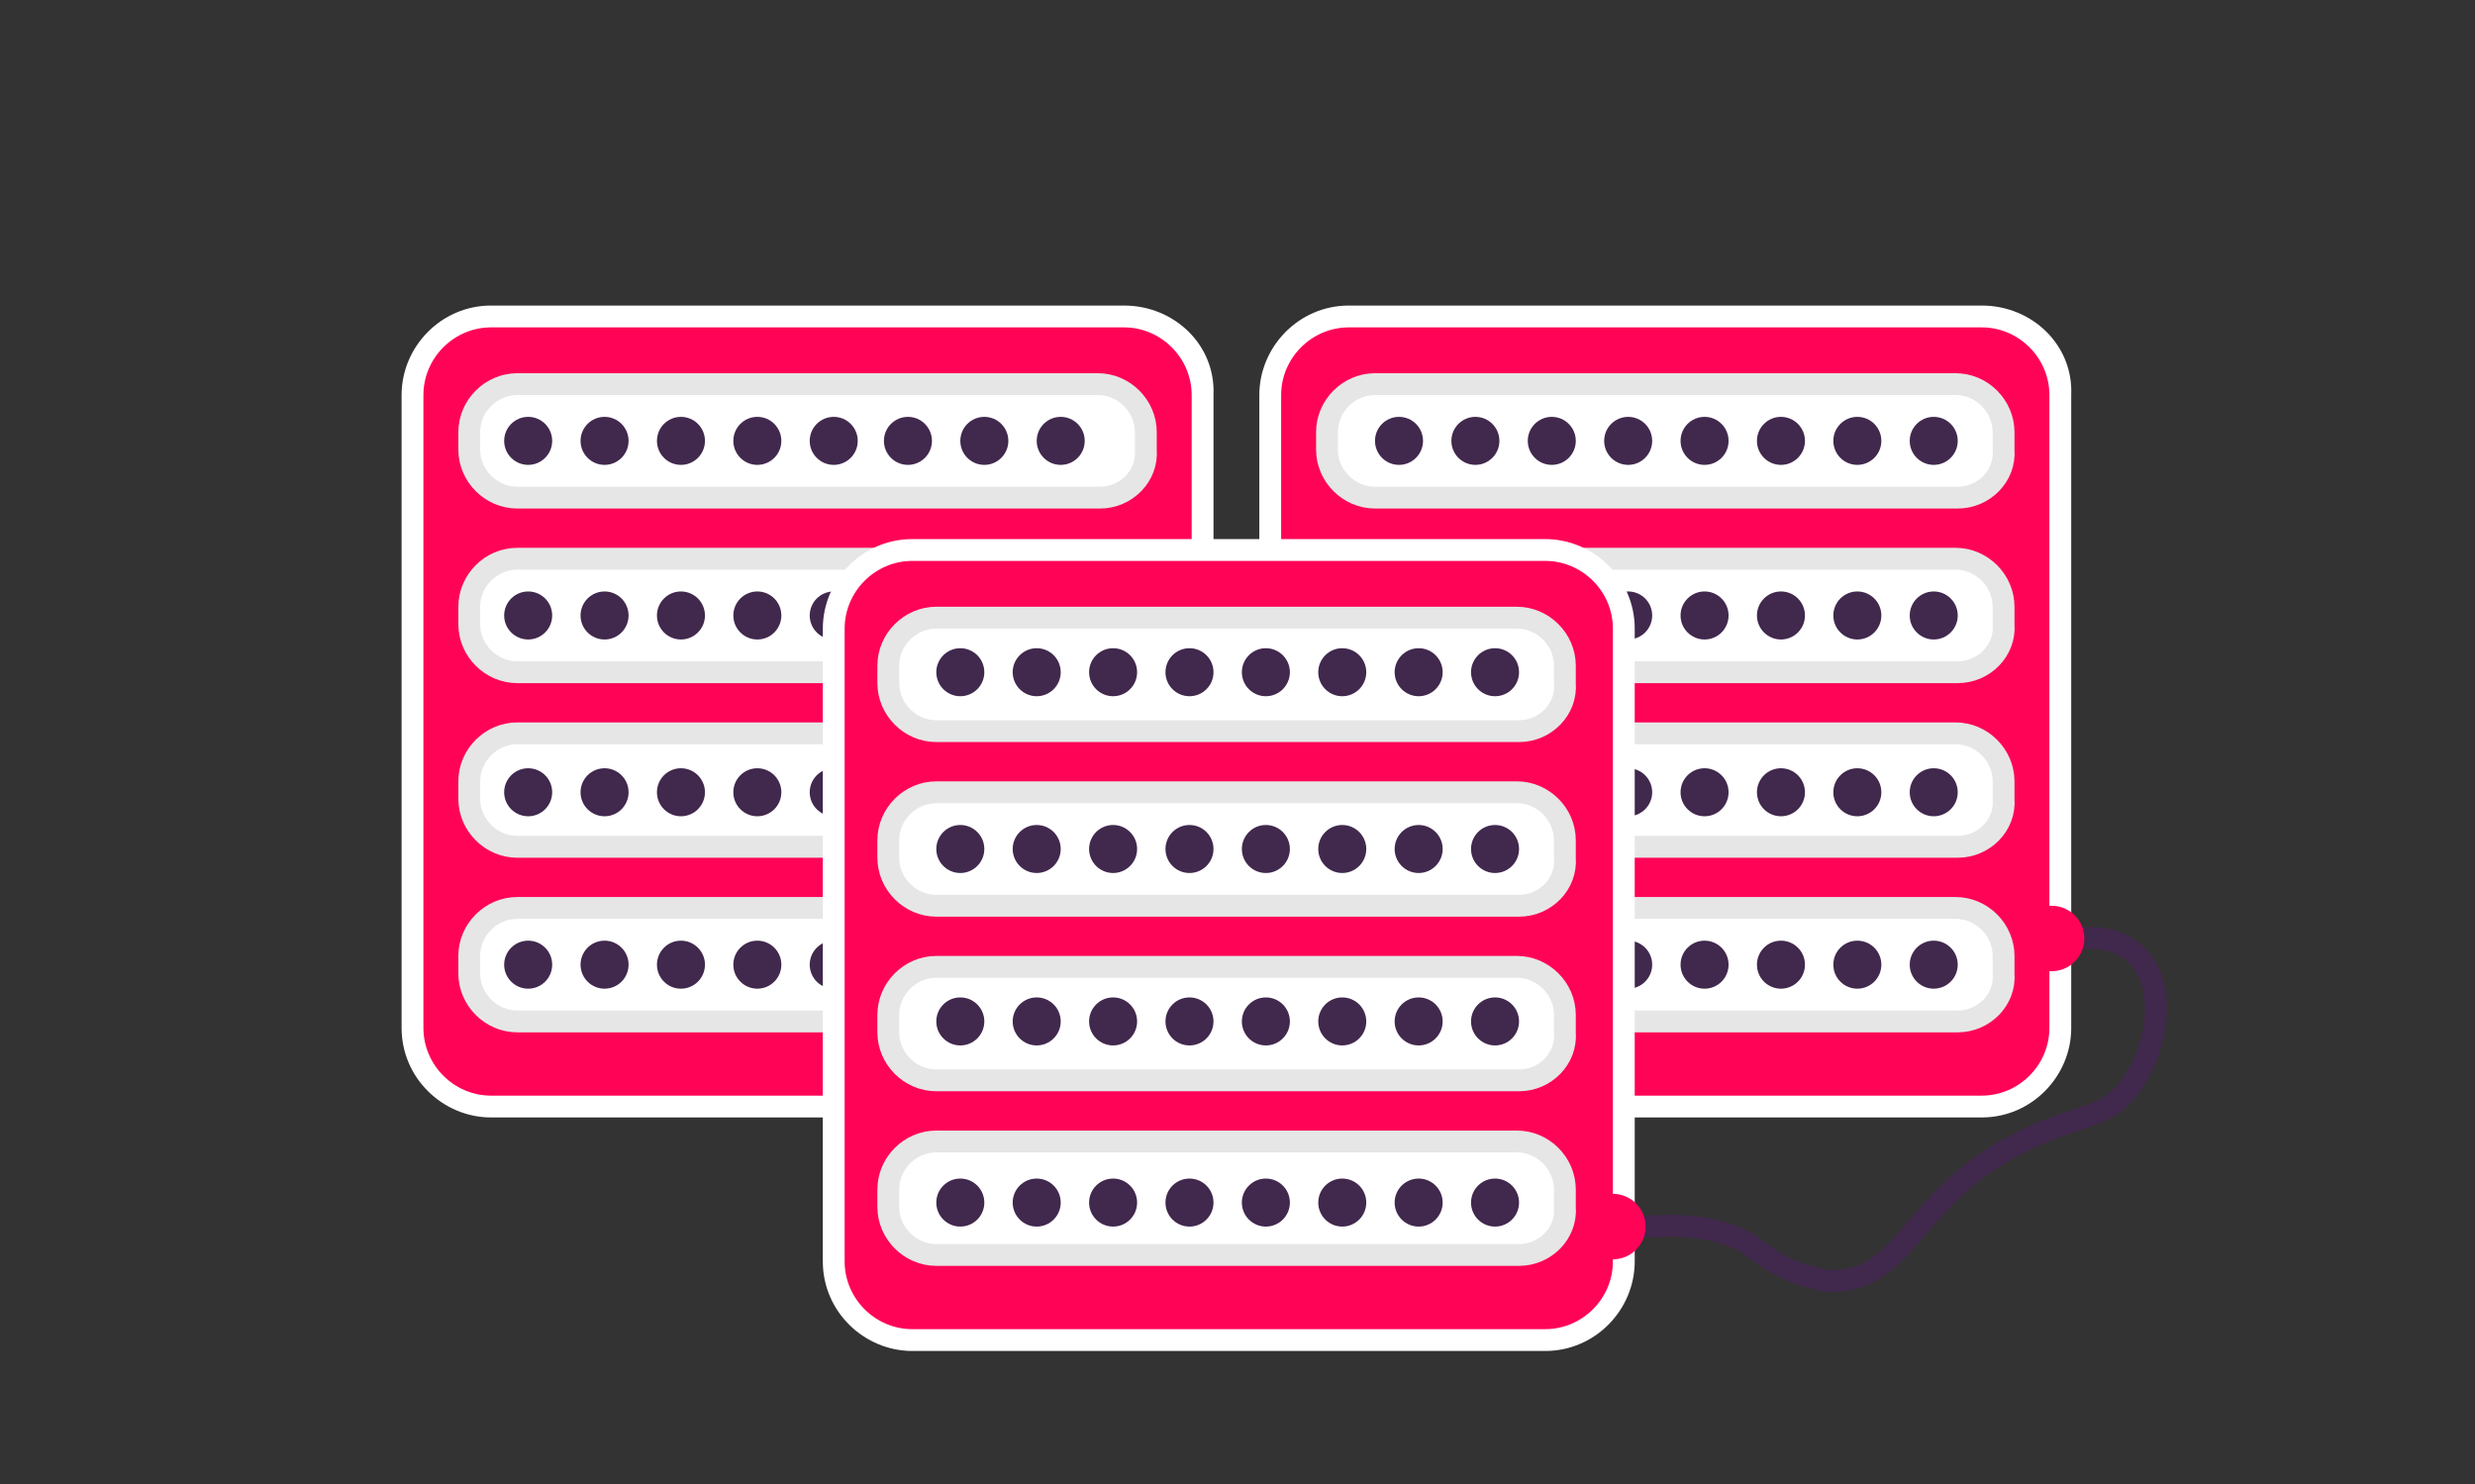 <?xml version="1.0" encoding="utf-8"?>
<!-- Generator: Adobe Illustrator 26.5.0, SVG Export Plug-In . SVG Version: 6.00 Build 0)  -->
<svg version="1.1" xmlns="http://www.w3.org/2000/svg" xmlns:xlink="http://www.w3.org/1999/xlink" x="0px" y="0px"
	 viewBox="0 0 113.4 68" style="enable-background:new 0 0 113.4 68;" xml:space="preserve">
<rect x="0" y="0" width="113.4" height="68" fill="#333333" stroke="none"/>
<style type="text/css">
	.st0{fill:#46254F;}
	.st1{fill:#FF0357;}
	.st2{fill:#C2BAC5;}
	.st3{fill:#969099;}
	.st4{fill:#C6C6C6;}
	.st5{clip-path:url(#SVGID_00000157988901967660779920000002394399074946965134_);}
	.st6{fill:#41284D;}
	.st7{fill:#CC0246;}
	.st8{fill:#E6E6E6;}
	.st9{clip-path:url(#SVGID_00000006694885430299708590000013424420132693227650_);}
	.st10{fill:#371C3D;}
	.st11{fill:#A6A0A9;}
	.st12{fill:none;}
	.st13{fill:#7A6880;}
	.st14{clip-path:url(#SVGID_00000152976905827701302310000013543540196722424749_);}
	.st15{fill:#2C1C35;}
	.st16{fill:#34203D;}
	.st17{clip-path:url(#SVGID_00000157996666917888075520000016723429759124975003_);}
	.st18{fill:#C6724C;}
	.st19{clip-path:url(#SVGID_00000149347497525717102850000010430313599893522354_);}
	.st20{clip-path:url(#SVGID_00000113318028699515543060000002465246490969136317_);}
	.st21{fill:#AF5332;}
	.st22{clip-path:url(#SVGID_00000131350655996440553070000013237360185964179902_);}
	.st23{fill:#F2E5DE;}
	.st24{fill:#4B4668;}
	.st25{clip-path:url(#SVGID_00000155113307136258618190000010352808966062321025_);}
	.st26{fill:#E5D9EB;}
	.st27{fill:none;stroke:#41284D;stroke-width:1.4;stroke-miterlimit:10;}
	.st28{fill:none;stroke:#FF0357;stroke-width:1.4;stroke-miterlimit:10;}
	.st29{clip-path:url(#SVGID_00000097469688004142645350000017914700118701379732_);}
	.st30{clip-path:url(#SVGID_00000008122567546963809260000004961589972666748567_);}
	.st31{clip-path:url(#SVGID_00000117666754495593720260000003807933936581993380_);}
	.st32{clip-path:url(#SVGID_00000152221809749126698140000016401284623982767794_);}
	.st33{clip-path:url(#SVGID_00000065069432715543638080000000008599968796274874_);}
	.st34{clip-path:url(#SVGID_00000023279739165588969670000005515327452678141091_);}
	.st35{clip-path:url(#SVGID_00000123402846597014269580000014814633294580522936_);}
	.st36{clip-path:url(#SVGID_00000054960097074937687140000017371461172943835813_);}
	.st37{clip-path:url(#SVGID_00000082345680030082547050000002579972878498038189_);}
	.st38{clip-path:url(#SVGID_00000157304264759224406950000006402349532191356811_);}
	.st39{clip-path:url(#SVGID_00000087392411755887564810000010638951003992617863_);}
	.st40{clip-path:url(#SVGID_00000180332841831091693810000013668954744630508420_);}
	.st41{clip-path:url(#SVGID_00000063608883228098179450000000305901426892855996_);}
	.st42{clip-path:url(#SVGID_00000008855493060011365490000005272529298456136593_);}
	.st43{clip-path:url(#SVGID_00000102536950962395819990000015231450561366670472_);}
	.st44{clip-path:url(#SVGID_00000137842769345796763080000004066673731433404296_);}
	.st45{clip-path:url(#SVGID_00000100345192855768172580000005928606555887845266_);}
	.st46{clip-path:url(#SVGID_00000016071080867585787230000009326877561007274148_);}
	.st47{fill:none;stroke:#41284D;stroke-miterlimit:10;}
	.st48{clip-path:url(#SVGID_00000082342969080555268910000003911938738940537523_);}
	.st49{fill:#665270;}
	.st50{clip-path:url(#SVGID_00000048471455808065615610000005688556804017661330_);}
	.st51{clip-path:url(#SVGID_00000134213566138601687740000001907587052201545374_);}
	.st52{fill:#0295FF;}
	.st53{clip-path:url(#SVGID_00000158022367235253379090000006418651443931071360_);}
	.st54{fill:#F2F2F2;}
	.st55{fill:#C3BBC6;}
	.st56{clip-path:url(#SVGID_00000051346636107364811310000003797641604525425821_);}
	.st57{fill:#543D5E;}
	.st58{clip-path:url(#SVGID_00000160149073014456533900000004312563852792681151_);}
	.st59{clip-path:url(#SVGID_00000047027898346511176810000011260329328274692784_);}
	.st60{clip-path:url(#SVGID_00000144308574126728922330000008179311856890193061_);}
	.st61{fill:#C7724C;}
	.st62{clip-path:url(#SVGID_00000044899653860118551280000008523321952234313140_);}
	.st63{clip-path:url(#SVGID_00000183226338612301285200000010910395705248759973_);}
	.st64{fill:#2D1C35;}
	.st65{clip-path:url(#SVGID_00000051346977789347222240000014174996068132302735_);}
	.st66{fill:#51C185;}
	.st67{fill:#E5D2C7;}
	.st68{clip-path:url(#SVGID_00000162315237230861582860000003933791737089033861_);}
	.st69{fill:#3A2445;}
	.st70{clip-path:url(#SVGID_00000134230338781792029650000014162412912910988207_);}
	.st71{fill:#4CE593;}
	.st72{fill:#FAA90E;}
	.st73{clip-path:url(#SVGID_00000181062761214189905570000016969649649469035192_);}
	.st74{clip-path:url(#SVGID_00000074442831517140517730000010862568698159178142_);}
	.st75{clip-path:url(#SVGID_00000171678970834446051040000015653053364308257943_);}
	.st76{clip-path:url(#SVGID_00000049902545722167037200000006344523017103714735_);}
	.st77{clip-path:url(#SVGID_00000132089361555259035200000017404774087948274097_);}
	.st78{clip-path:url(#SVGID_00000084521444929053875090000010966117404217102471_);}
	.st79{clip-path:url(#SVGID_00000072247769598011993460000013324894022877774520_);}
	.st80{clip-path:url(#SVGID_00000149380525392681652340000012887263363644401830_);}
	.st81{clip-path:url(#SVGID_00000065043888130377765430000004907138224479249580_);}
	.st82{clip-path:url(#SVGID_00000064348612717004218840000010089224769918366397_);}
	.st83{clip-path:url(#SVGID_00000015314115467477150120000014357852314479672968_);}
	.st84{clip-path:url(#SVGID_00000068668023032163157510000015579703804652426658_);}
	.st85{clip-path:url(#SVGID_00000111162665457961971280000001789114286874427569_);}
	.st86{clip-path:url(#SVGID_00000112596814452329566450000013684720617551898527_);}
	.st87{clip-path:url(#SVGID_00000142895748714680158070000012872954619930349754_);}
	.st88{clip-path:url(#SVGID_00000120542678683702404340000016976268373209378707_);}
	.st89{clip-path:url(#SVGID_00000165229797369964074080000006690928868188091037_);}
	.st90{clip-path:url(#SVGID_00000072989471100388503260000015075365063492511878_);}
	.st91{clip-path:url(#SVGID_00000075864911062269939400000005305104571438656700_);}
	.st92{clip-path:url(#SVGID_00000023244683620855386990000003980733949837520778_);}
	.st93{clip-path:url(#SVGID_00000036235825040875091360000013991057245460850104_);}
	.st94{clip-path:url(#SVGID_00000102519031824341334530000003293755244083583925_);}
	.st95{clip-path:url(#SVGID_00000162340727834172582830000001788788493205916588_);}
	.st96{clip-path:url(#SVGID_00000165932350251770559030000002425848631067165370_);}
	.st97{clip-path:url(#SVGID_00000045611635536148685750000004699559933462785466_);}
	.st98{clip-path:url(#SVGID_00000003096746284405726660000007758442085107941822_);}
	.st99{clip-path:url(#SVGID_00000130642017317163789720000005359893782657446306_);}
	.st100{clip-path:url(#SVGID_00000150080647985093251760000002543804592195195265_);}
	.st101{clip-path:url(#SVGID_00000018194993170517972980000013561294491631867029_);}
	.st102{clip-path:url(#SVGID_00000029003540424725923080000012516199058837492398_);}
	.st103{clip-path:url(#SVGID_00000046316874576111288770000007378381922605149571_);}
	.st104{clip-path:url(#SVGID_00000084493265093108455570000012079981550158658980_);}
	.st105{clip-path:url(#SVGID_00000031904138621769771380000015742061783704322988_);}
	.st106{clip-path:url(#SVGID_00000012461023827582592860000011946988726137217153_);}
	.st107{clip-path:url(#SVGID_00000033365404489863064160000015336998167563849623_);}
	.st108{clip-path:url(#SVGID_00000064334804547683473580000013220814459323512490_);}
	.st109{clip-path:url(#SVGID_00000086681927456636155210000006545543067408042637_);}
	.st110{clip-path:url(#SVGID_00000171710144783875536340000017261782255727278267_);}
	.st111{clip-path:url(#SVGID_00000158007512947411990900000014906983666931208881_);}
	.st112{clip-path:url(#SVGID_00000180328912868568501490000002261381925577055903_);}
	.st113{clip-path:url(#SVGID_00000046335053497746973610000016399362020561122746_);}
	.st114{clip-path:url(#SVGID_00000108999603808399731850000018222655075439428795_);}
	.st115{clip-path:url(#SVGID_00000151517445132583939630000010398959114088467859_);}
	.st116{clip-path:url(#SVGID_00000157995096208737690810000013364471087422056069_);}
	.st117{clip-path:url(#SVGID_00000103960038647940216670000013598734851663685788_);}
	.st118{clip-path:url(#SVGID_00000003089680876899558030000013699195799695430032_);}
	.st119{clip-path:url(#SVGID_00000183941961604050252790000009008259335216265150_);}
	.st120{clip-path:url(#SVGID_00000068663935811072711180000010023274535364222850_);}
	.st121{clip-path:url(#SVGID_00000153695586556206606940000016352734799709180590_);}
	.st122{clip-path:url(#SVGID_00000173848139620767892870000011308272442968801202_);}
	.st123{clip-path:url(#SVGID_00000078723994080729519640000016128781160970241664_);}
	.st124{clip-path:url(#SVGID_00000035500167122566044950000015679324330465020321_);}
	.st125{clip-path:url(#SVGID_00000003827163931006576110000008128451866690705074_);}
	.st126{clip-path:url(#SVGID_00000061445961995142899120000000788405754203814798_);}
	.st127{clip-path:url(#SVGID_00000029022659831689951490000007211423935464694404_);}
	.st128{fill:#FFFFFF;}
	.st129{fill:none;stroke:#FF0357;stroke-width:3;stroke-miterlimit:10;}
	.st130{fill:none;stroke:#FF0357;stroke-miterlimit:10;}
	.st131{fill:none;stroke:#FFFFFF;stroke-width:0.8;stroke-miterlimit:10;}
	.st132{fill:#6A5B6F;}
	.st133{fill:none;stroke:#41284D;stroke-width:3;stroke-linecap:round;stroke-miterlimit:10;}
	.st134{fill:none;stroke:#FF0357;stroke-width:3;stroke-linecap:round;stroke-miterlimit:10;}
	.st135{fill:#FFFFFF;stroke:#E6E6E6;stroke-miterlimit:10;}
	.st136{fill:none;stroke:#41284D;stroke-linecap:round;stroke-miterlimit:10;}
	.st137{fill:none;stroke:#FF0357;stroke-linecap:round;stroke-miterlimit:10;}
	.st138{fill:#351B3B;}
	.st139{fill:#FF387A;}
	.st140{fill:none;stroke:#41284D;stroke-width:3;stroke-miterlimit:10;}
</style>
<g id="Laag_1">
	<g>
		<g>
			<path class="st1" d="M22.5,50.7c-2,0-3.6-1.6-3.6-3.6v-29c0-2,1.6-3.6,3.6-3.6h29c2,0,3.6,1.6,3.6,3.6v29c0,2-1.6,3.6-3.6,3.6
				H22.5z"/>
			<path class="st128" d="M51.5,15c1.7,0,3.1,1.4,3.1,3.1v29c0,1.7-1.4,3.1-3.1,3.1h-29c-1.7,0-3.1-1.4-3.1-3.1v-29
				c0-1.7,1.4-3.1,3.1-3.1H51.5 M51.5,14h-29c-2.3,0-4.1,1.9-4.1,4.1v29c0,2.3,1.9,4.1,4.1,4.1h29c2.3,0,4.1-1.9,4.1-4.1v-29
				C55.7,15.8,53.8,14,51.5,14L51.5,14z"/>
		</g>
		<path class="st135" d="M50.4,46.8H23.7c-1.2,0-2.2-1-2.2-2.2v-0.8c0-1.2,1-2.2,2.2-2.2h26.6c1.2,0,2.2,1,2.2,2.2v0.8
			C52.6,45.8,51.6,46.8,50.4,46.8z"/>
		<circle class="st1" cx="83" cy="33.7" r="1.1"/>
		<circle class="st1" cx="86.5" cy="33.7" r="1.1"/>
		<path class="st135" d="M50.4,38.8H23.7c-1.2,0-2.2-1-2.2-2.2v-0.8c0-1.2,1-2.2,2.2-2.2h26.6c1.2,0,2.2,1,2.2,2.2v0.8
			C52.6,37.8,51.6,38.8,50.4,38.8z"/>
		<circle class="st1" cx="83" cy="25.7" r="1.1"/>
		<circle class="st1" cx="86.5" cy="25.7" r="1.1"/>
		<path class="st135" d="M50.4,30.8H23.7c-1.2,0-2.2-1-2.2-2.2v-0.8c0-1.2,1-2.2,2.2-2.2h26.6c1.2,0,2.2,1,2.2,2.2v0.8
			C52.6,29.8,51.6,30.8,50.4,30.8z"/>
		<circle class="st1" cx="83" cy="17.7" r="1.1"/>
		<circle class="st1" cx="86.5" cy="17.7" r="1.1"/>
		<path class="st135" d="M50.4,22.8H23.7c-1.2,0-2.2-1-2.2-2.2v-0.8c0-1.2,1-2.2,2.2-2.2h26.6c1.2,0,2.2,1,2.2,2.2v0.8
			C52.6,21.8,51.6,22.8,50.4,22.8z"/>
		<g>
			<circle class="st6" cx="24.2" cy="20.2" r="1.1"/>
			<circle class="st6" cx="27.7" cy="20.2" r="1.1"/>
			<circle class="st6" cx="31.2" cy="20.2" r="1.1"/>
			<circle class="st6" cx="34.7" cy="20.2" r="1.1"/>
			<circle class="st6" cx="38.2" cy="20.2" r="1.1"/>
			<circle class="st6" cx="41.6" cy="20.2" r="1.1"/>
			<circle class="st6" cx="45.1" cy="20.2" r="1.1"/>
			<circle class="st6" cx="48.6" cy="20.2" r="1.1"/>
		</g>
		<g>
			<circle class="st6" cx="24.2" cy="28.2" r="1.1"/>
			<circle class="st6" cx="27.7" cy="28.2" r="1.1"/>
			<circle class="st6" cx="31.2" cy="28.2" r="1.1"/>
			<circle class="st6" cx="34.7" cy="28.2" r="1.1"/>
			<circle class="st6" cx="38.2" cy="28.2" r="1.1"/>
			<circle class="st6" cx="41.6" cy="28.2" r="1.1"/>
			<circle class="st6" cx="45.1" cy="28.2" r="1.1"/>
			<circle class="st6" cx="48.6" cy="28.2" r="1.1"/>
		</g>
		<g>
			<circle class="st6" cx="24.2" cy="36.3" r="1.1"/>
			<circle class="st6" cx="27.7" cy="36.3" r="1.1"/>
			<circle class="st6" cx="31.2" cy="36.3" r="1.1"/>
			<circle class="st6" cx="34.7" cy="36.3" r="1.1"/>
			<circle class="st6" cx="38.2" cy="36.3" r="1.1"/>
			<circle class="st6" cx="41.6" cy="36.3" r="1.1"/>
			<circle class="st6" cx="45.1" cy="36.3" r="1.1"/>
			<circle class="st6" cx="48.6" cy="36.3" r="1.1"/>
		</g>
		<g>
			<circle class="st6" cx="24.2" cy="44.2" r="1.1"/>
			<circle class="st6" cx="27.7" cy="44.2" r="1.1"/>
			<circle class="st6" cx="31.2" cy="44.2" r="1.1"/>
			<circle class="st6" cx="34.7" cy="44.2" r="1.1"/>
			<circle class="st6" cx="38.2" cy="44.2" r="1.1"/>
			<circle class="st6" cx="41.6" cy="44.2" r="1.1"/>
			<circle class="st6" cx="45.1" cy="44.2" r="1.1"/>
			<circle class="st6" cx="48.6" cy="44.2" r="1.1"/>
		</g>
		<g>
			<path class="st1" d="M61.9,50.7c-2,0-3.6-1.6-3.6-3.6v-29c0-2,1.6-3.6,3.6-3.6h29c2,0,3.6,1.6,3.6,3.6v29c0,2-1.6,3.6-3.6,3.6
				H61.9z"/>
			<path class="st128" d="M90.8,15c1.7,0,3.1,1.4,3.1,3.1v29c0,1.7-1.4,3.1-3.1,3.1h-29c-1.7,0-3.1-1.4-3.1-3.1v-29
				c0-1.7,1.4-3.1,3.1-3.1H90.8 M90.8,14h-29c-2.3,0-4.1,1.9-4.1,4.1v29c0,2.3,1.9,4.1,4.1,4.1h29c2.3,0,4.1-1.9,4.1-4.1v-29
				C95,15.8,93.1,14,90.8,14L90.8,14z"/>
		</g>
		<path class="st135" d="M89.7,46.8H63c-1.2,0-2.2-1-2.2-2.2v-0.8c0-1.2,1-2.2,2.2-2.2h26.6c1.2,0,2.2,1,2.2,2.2v0.8
			C91.9,45.8,90.9,46.8,89.7,46.8z"/>
		<circle class="st1" cx="63.5" cy="44.2" r="1.1"/>
		<circle class="st1" cx="67" cy="44.2" r="1.1"/>
		<path class="st135" d="M89.7,38.8H63c-1.2,0-2.2-1-2.2-2.2v-0.8c0-1.2,1-2.2,2.2-2.2h26.6c1.2,0,2.2,1,2.2,2.2v0.8
			C91.9,37.8,90.9,38.8,89.7,38.8z"/>
		<circle class="st1" cx="63.5" cy="36.2" r="1.1"/>
		<circle class="st1" cx="67" cy="36.2" r="1.1"/>
		<path class="st135" d="M89.7,30.8H63c-1.2,0-2.2-1-2.2-2.2v-0.8c0-1.2,1-2.2,2.2-2.2h26.6c1.2,0,2.2,1,2.2,2.2v0.8
			C91.9,29.8,90.9,30.8,89.7,30.8z"/>
		<circle class="st1" cx="63.5" cy="28.2" r="1.1"/>
		<circle class="st1" cx="67" cy="28.2" r="1.1"/>
		<g>
			<circle class="st6" cx="64.1" cy="28.2" r="1.1"/>
			<circle class="st6" cx="67.6" cy="28.2" r="1.1"/>
			<circle class="st6" cx="71.1" cy="28.2" r="1.1"/>
			<circle class="st6" cx="74.6" cy="28.2" r="1.1"/>
			<circle class="st6" cx="78.1" cy="28.2" r="1.1"/>
			<circle class="st6" cx="81.6" cy="28.2" r="1.1"/>
			<circle class="st6" cx="85.1" cy="28.2" r="1.1"/>
			<circle class="st6" cx="88.6" cy="28.2" r="1.1"/>
		</g>
		<g>
			<circle class="st6" cx="64.1" cy="44.2" r="1.1"/>
			<circle class="st6" cx="67.6" cy="44.2" r="1.1"/>
			<circle class="st6" cx="71.1" cy="44.2" r="1.1"/>
			<circle class="st6" cx="74.6" cy="44.2" r="1.1"/>
			<circle class="st6" cx="78.1" cy="44.2" r="1.1"/>
			<circle class="st6" cx="81.6" cy="44.2" r="1.1"/>
			<circle class="st6" cx="85.1" cy="44.2" r="1.1"/>
			<circle class="st6" cx="88.6" cy="44.2" r="1.1"/>
		</g>
		<path class="st135" d="M89.7,22.8H63c-1.2,0-2.2-1-2.2-2.2v-0.8c0-1.2,1-2.2,2.2-2.2h26.6c1.2,0,2.2,1,2.2,2.2v0.8
			C91.9,21.8,90.9,22.8,89.7,22.8z"/>
		<g>
			<circle class="st6" cx="64.1" cy="36.3" r="1.1"/>
			<circle class="st6" cx="67.6" cy="36.3" r="1.1"/>
			<circle class="st6" cx="71.1" cy="36.3" r="1.1"/>
			<circle class="st6" cx="74.6" cy="36.3" r="1.1"/>
			<circle class="st6" cx="78.1" cy="36.3" r="1.1"/>
			<circle class="st6" cx="81.6" cy="36.3" r="1.1"/>
			<circle class="st6" cx="85.1" cy="36.3" r="1.1"/>
			<circle class="st6" cx="88.6" cy="36.3" r="1.1"/>
		</g>
		<g>
			<path class="st1" d="M41.8,61.4c-2,0-3.6-1.6-3.6-3.6v-29c0-2,1.6-3.6,3.6-3.6h29c2,0,3.6,1.6,3.6,3.6v29c0,2-1.6,3.6-3.6,3.6
				H41.8z"/>
			<path class="st128" d="M70.8,25.7c1.7,0,3.1,1.4,3.1,3.1v29c0,1.7-1.4,3.1-3.1,3.1h-29c-1.7,0-3.1-1.4-3.1-3.1v-29
				c0-1.7,1.4-3.1,3.1-3.1H70.8 M70.8,24.7h-29c-2.3,0-4.1,1.9-4.1,4.1v29c0,2.3,1.9,4.1,4.1,4.1h29c2.3,0,4.1-1.9,4.1-4.1v-29
				C74.9,26.5,73,24.7,70.8,24.7L70.8,24.7z"/>
		</g>
		<path class="st135" d="M69.6,57.5H42.9c-1.2,0-2.2-1-2.2-2.2v-0.8c0-1.2,1-2.2,2.2-2.2h26.6c1.2,0,2.2,1,2.2,2.2v0.8
			C71.8,56.5,70.8,57.5,69.6,57.5z"/>
		<path class="st135" d="M69.6,49.5H42.9c-1.2,0-2.2-1-2.2-2.2v-0.8c0-1.2,1-2.2,2.2-2.2h26.6c1.2,0,2.2,1,2.2,2.2v0.8
			C71.8,48.5,70.8,49.5,69.6,49.5z"/>
		<path class="st135" d="M69.6,41.5H42.9c-1.2,0-2.2-1-2.2-2.2v-0.8c0-1.2,1-2.2,2.2-2.2h26.6c1.2,0,2.2,1,2.2,2.2v0.8
			C71.8,40.5,70.8,41.5,69.6,41.5z"/>
		<path class="st135" d="M69.6,33.5H42.9c-1.2,0-2.2-1-2.2-2.2v-0.8c0-1.2,1-2.2,2.2-2.2h26.6c1.2,0,2.2,1,2.2,2.2v0.8
			C71.8,32.5,70.8,33.5,69.6,33.5z"/>
		<g>
			<circle class="st6" cx="44" cy="30.8" r="1.1"/>
			<circle class="st6" cx="47.5" cy="30.8" r="1.1"/>
			<circle class="st6" cx="51" cy="30.8" r="1.1"/>
			<circle class="st6" cx="54.5" cy="30.8" r="1.1"/>
			<circle class="st6" cx="58" cy="30.8" r="1.1"/>
			<circle class="st6" cx="61.5" cy="30.8" r="1.1"/>
			<circle class="st6" cx="65" cy="30.8" r="1.1"/>
			<circle class="st6" cx="68.5" cy="30.8" r="1.1"/>
		</g>
		<g>
			<circle class="st6" cx="44" cy="38.9" r="1.1"/>
			<circle class="st6" cx="47.5" cy="38.9" r="1.1"/>
			<circle class="st6" cx="51" cy="38.9" r="1.1"/>
			<circle class="st6" cx="54.5" cy="38.9" r="1.1"/>
			<circle class="st6" cx="58" cy="38.9" r="1.1"/>
			<circle class="st6" cx="61.5" cy="38.9" r="1.1"/>
			<circle class="st6" cx="65" cy="38.9" r="1.1"/>
			<circle class="st6" cx="68.5" cy="38.9" r="1.1"/>
		</g>
		<g>
			<circle class="st6" cx="44" cy="46.8" r="1.1"/>
			<circle class="st6" cx="47.5" cy="46.8" r="1.1"/>
			<circle class="st6" cx="51" cy="46.8" r="1.1"/>
			<circle class="st6" cx="54.5" cy="46.8" r="1.1"/>
			<circle class="st6" cx="58" cy="46.8" r="1.1"/>
			<circle class="st6" cx="61.5" cy="46.8" r="1.1"/>
			<circle class="st6" cx="65" cy="46.8" r="1.1"/>
			<circle class="st6" cx="68.5" cy="46.8" r="1.1"/>
		</g>
		<g>
			<circle class="st6" cx="44" cy="55.1" r="1.1"/>
			<circle class="st6" cx="47.5" cy="55.1" r="1.1"/>
			<circle class="st6" cx="51" cy="55.1" r="1.1"/>
			<circle class="st6" cx="54.5" cy="55.1" r="1.1"/>
			<circle class="st6" cx="58" cy="55.1" r="1.1"/>
			<circle class="st6" cx="61.5" cy="55.1" r="1.1"/>
			<circle class="st6" cx="65" cy="55.1" r="1.1"/>
			<circle class="st6" cx="68.5" cy="55.1" r="1.1"/>
		</g>
		<g>
			<circle class="st6" cx="64.1" cy="20.2" r="1.1"/>
			<circle class="st6" cx="67.6" cy="20.2" r="1.1"/>
			<circle class="st6" cx="71.1" cy="20.2" r="1.1"/>
			<circle class="st6" cx="74.6" cy="20.2" r="1.1"/>
			<circle class="st6" cx="78.1" cy="20.2" r="1.1"/>
			<circle class="st6" cx="81.6" cy="20.2" r="1.1"/>
			<circle class="st6" cx="85.1" cy="20.2" r="1.1"/>
			<circle class="st6" cx="88.6" cy="20.2" r="1.1"/>
		</g>
	</g>
	<g>
		<path class="st136" d="M75.4,56.2c2.7-0.2,4.2,0.4,5,1c0.4,0.3,1.4,1.1,2.9,1.4c0.3,0.1,0.5,0.1,0.8,0.1c3.5-0.2,3.5-4.2,9.2-6.7
			c2-0.9,3.2-0.8,4.2-2.1c1.4-1.7,1.9-5,0.2-6.3c-1.1-0.9-2.6-0.6-3.2-0.5"/>
		<circle class="st1" cx="73.9" cy="56.2" r="1.5"/>
		<circle class="st1" cx="94" cy="43" r="1.5"/>
	</g>
</g>
<g id="Isolatiemodus">
</g>
</svg>
